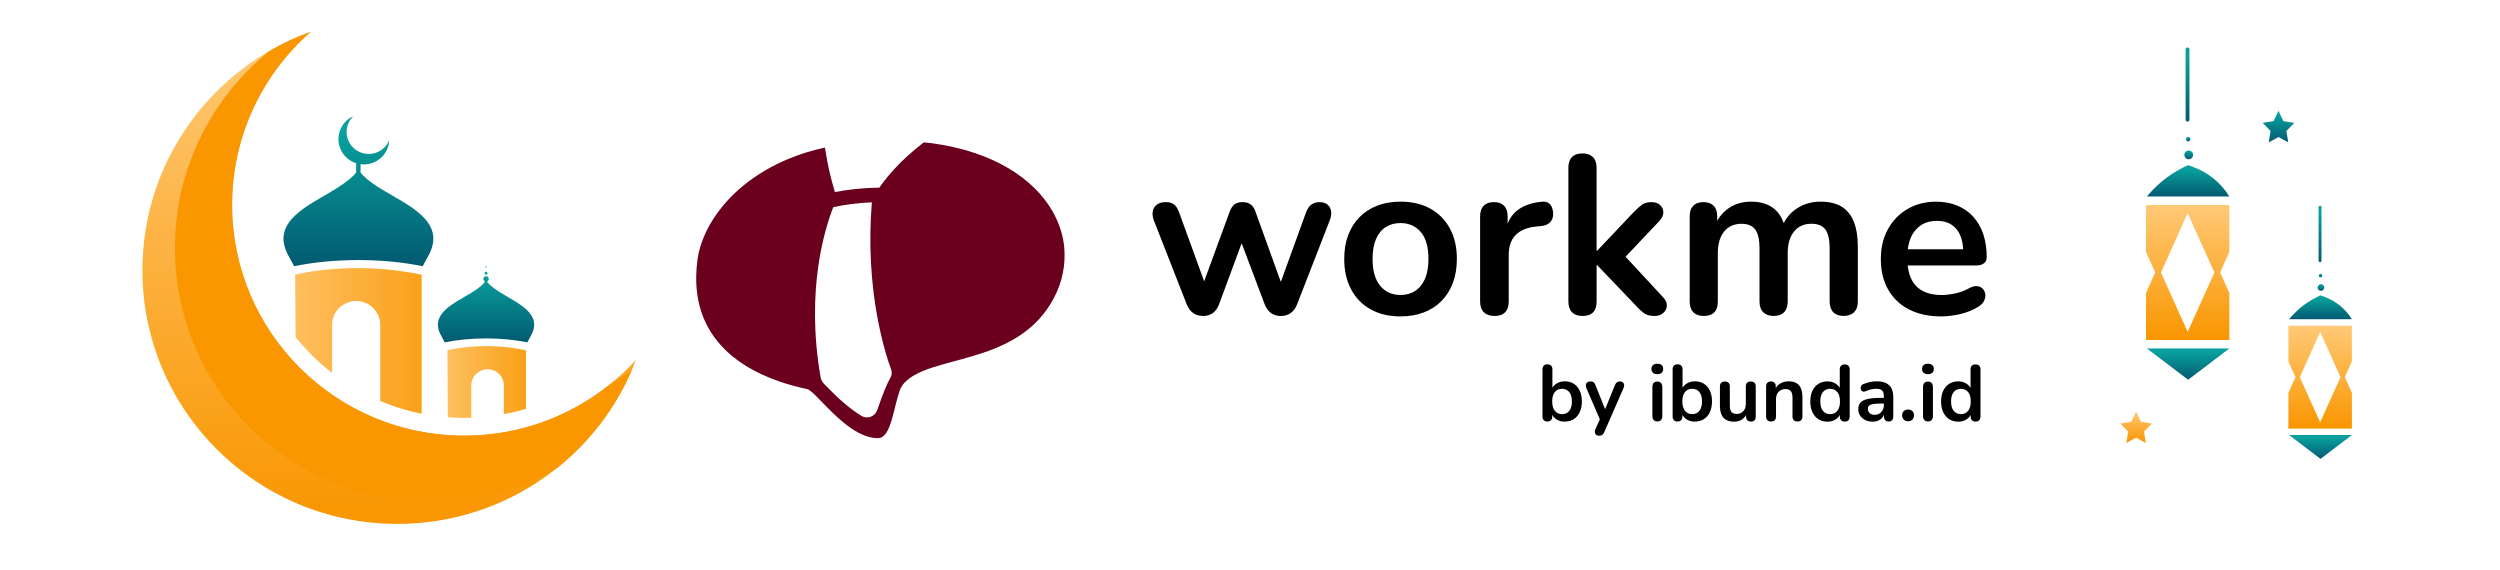 <svg width="158" height="36" viewBox="0 0 158 36" fill="none" xmlns="http://www.w3.org/2000/svg">
<path d="M29.33 27.532C21.233 27.532 14.668 21.003 14.668 12.949C14.668 8.586 16.597 4.671 19.649 2C13.44 4.227 9 10.139 9 17.081C9 25.932 16.214 33.11 25.115 33.11C32.009 33.11 37.89 28.802 40.192 22.744C37.51 25.686 33.637 27.532 29.33 27.532Z" fill="url(#paint0_linear_8763_109)"/>
<path d="M38.628 24.226C36.098 26.292 32.861 27.536 29.331 27.536C21.233 27.536 14.669 21.006 14.669 12.953C14.669 8.59 16.597 4.675 19.65 2.004C18.741 2.328 17.873 2.735 17.05 3.21C13.396 6.146 11.056 10.637 11.056 15.677C11.056 24.528 18.269 31.706 27.171 31.706C30.11 31.706 32.861 30.922 35.233 29.555C37.263 27.924 38.884 25.813 39.926 23.397C39.508 23.697 39.078 23.971 38.628 24.226Z" fill="#F99600"/>
<path d="M21.204 11.948C19.545 12.968 17.091 13.97 18.19 16.087C18.339 16.37 18.472 16.616 18.589 16.824C19.821 16.575 21.198 16.436 22.652 16.436C24.105 16.436 25.486 16.575 26.715 16.824C26.832 16.616 26.965 16.373 27.113 16.087C28.215 13.97 25.758 12.968 24.099 11.948C23.31 11.463 22.953 11.123 22.788 10.908V10.376C23.165 10.426 23.557 10.345 23.896 10.118C24.336 9.822 24.58 9.346 24.602 8.855C24.501 9.107 24.327 9.33 24.086 9.491C23.447 9.919 22.576 9.752 22.145 9.116C21.759 8.549 21.854 7.803 22.329 7.343C22.25 7.377 22.174 7.418 22.098 7.469C21.363 7.963 21.17 8.955 21.664 9.686C21.876 9.998 22.177 10.209 22.509 10.313V10.905C22.345 11.119 21.987 11.46 21.198 11.945L21.204 11.948Z" fill="url(#paint1_linear_8763_109)"/>
<path d="M30.718 16.911C30.744 16.911 30.763 16.892 30.763 16.867C30.763 16.842 30.744 16.823 30.718 16.823C30.693 16.823 30.674 16.842 30.674 16.867C30.674 16.892 30.693 16.911 30.718 16.911Z" fill="url(#paint2_linear_8763_109)"/>
<path d="M31.649 18.505C31.142 18.193 30.911 17.976 30.806 17.837V17.771C30.854 17.743 30.889 17.689 30.889 17.63C30.889 17.535 30.813 17.459 30.718 17.459C30.623 17.459 30.547 17.535 30.547 17.63C30.547 17.689 30.581 17.74 30.629 17.771V17.837C30.524 17.976 30.293 18.193 29.787 18.505C28.723 19.16 27.146 19.803 27.852 21.164C27.947 21.346 28.032 21.504 28.108 21.636C28.9 21.479 29.783 21.387 30.718 21.387C31.652 21.387 32.535 21.476 33.327 21.636C33.403 21.501 33.488 21.346 33.583 21.164C34.29 19.806 32.713 19.163 31.649 18.505Z" fill="url(#paint3_linear_8763_109)"/>
<path d="M30.718 17.359C30.769 17.359 30.81 17.318 30.81 17.268C30.81 17.218 30.769 17.177 30.718 17.177C30.667 17.177 30.626 17.218 30.626 17.268C30.626 17.318 30.667 17.359 30.718 17.359Z" fill="url(#paint4_linear_8763_109)"/>
<path d="M18.655 17.362C18.655 17.362 18.671 19.16 18.681 21.305C19.358 22.146 20.134 22.905 20.989 23.567V20.534C20.989 19.699 21.67 19.022 22.509 19.022C23.349 19.022 24.029 19.699 24.029 20.534V25.343C24.865 25.696 25.739 25.97 26.648 26.15V17.362C22.189 16.42 18.652 17.362 18.652 17.362H18.655Z" fill="url(#paint5_linear_8763_109)"/>
<path d="M28.279 22.137C28.279 22.137 28.298 24.398 28.302 26.37C28.64 26.395 28.982 26.414 29.331 26.414C29.483 26.414 29.635 26.401 29.784 26.398V24.36C29.784 23.797 30.243 23.337 30.813 23.337C31.383 23.337 31.842 23.794 31.842 24.36V26.172C32.317 26.083 32.785 25.976 33.245 25.838V22.14C30.477 21.535 28.279 22.14 28.279 22.14V22.137Z" fill="url(#paint6_linear_8763_109)"/>
<path d="M144 7L144.309 7.657L145 7.765L144.5 8.277L144.619 9L144 8.659L143.383 9L143.5 8.277L143 7.765L143.691 7.657L144 7Z" fill="url(#paint7_linear_8763_109)"/>
<path d="M135 26L135.309 26.657L136 26.765L135.5 27.277L135.619 28L135 27.659L134.383 28L134.5 27.277L134 26.765L134.691 26.657L135 26Z" fill="url(#paint8_linear_8763_109)"/>
<path d="M140.309 17.222L140.892 15.924V12.956H135.627V15.924L136.21 17.222L135.627 18.52V21.487H140.895V18.52L140.312 17.222H140.309ZM138.261 20.973L136.572 17.222L138.261 13.471L139.95 17.222L138.261 20.973Z" fill="url(#paint9_linear_8763_109)"/>
<path d="M135.687 22.023L138.29 24L140.894 22.023H135.687Z" fill="url(#paint10_linear_8763_109)"/>
<path d="M140.894 12.415V12.415C140.36 11.549 139.547 10.889 138.589 10.546L138.29 10.438V10.438C137.334 10.858 136.485 11.488 135.804 12.279L135.687 12.415H140.894Z" fill="url(#paint11_linear_8763_109)"/>
<path d="M138.603 9.788C138.603 9.942 138.48 10.065 138.326 10.065C138.173 10.065 138.05 9.942 138.05 9.788C138.05 9.635 138.173 9.512 138.326 9.512C138.48 9.512 138.603 9.635 138.603 9.788Z" fill="url(#paint12_linear_8763_109)"/>
<path d="M138.436 8.797C138.436 8.876 138.373 8.939 138.294 8.939C138.214 8.939 138.151 8.876 138.151 8.797C138.151 8.717 138.214 8.654 138.294 8.654C138.373 8.654 138.436 8.717 138.436 8.797Z" fill="url(#paint13_linear_8763_109)"/>
<path fill-rule="evenodd" clip-rule="evenodd" d="M138.252 3C138.319 3 138.373 3.054 138.373 3.121V7.564C138.373 7.63 138.319 7.685 138.252 7.685C138.185 7.685 138.131 7.63 138.131 7.564V3.121C138.131 3.054 138.185 3 138.252 3Z" fill="url(#paint14_linear_8763_109)"/>
<path d="M148.194 23.836L148.638 22.847V20.586H144.627V22.847L145.071 23.836L144.627 24.825V27.086H148.64V24.825L148.196 23.836H148.194ZM146.634 26.694L145.347 23.836L146.634 20.978L147.921 23.836L146.634 26.694Z" fill="url(#paint15_linear_8763_109)"/>
<path d="M144.672 27.494L146.656 29L148.639 27.494H144.672Z" fill="url(#paint16_linear_8763_109)"/>
<path d="M148.639 20.173V20.173C148.232 19.513 147.613 19.011 146.883 18.749L146.656 18.667V18.667C145.927 18.987 145.28 19.466 144.761 20.069L144.672 20.173H148.639Z" fill="url(#paint17_linear_8763_109)"/>
<path d="M146.894 18.172C146.894 18.288 146.8 18.382 146.683 18.382C146.567 18.382 146.473 18.288 146.473 18.172C146.473 18.055 146.567 17.961 146.683 17.961C146.8 17.961 146.894 18.055 146.894 18.172Z" fill="url(#paint18_linear_8763_109)"/>
<path d="M146.767 17.416C146.767 17.477 146.719 17.525 146.658 17.525C146.598 17.525 146.55 17.477 146.55 17.416C146.55 17.356 146.598 17.308 146.658 17.308C146.719 17.308 146.767 17.356 146.767 17.416Z" fill="url(#paint19_linear_8763_109)"/>
<path fill-rule="evenodd" clip-rule="evenodd" d="M146.626 13C146.677 13 146.719 13.041 146.719 13.092V16.477C146.719 16.528 146.677 16.569 146.626 16.569C146.576 16.569 146.534 16.528 146.534 16.477V13.092C146.534 13.041 146.576 13 146.626 13Z" fill="url(#paint20_linear_8763_109)"/>
<path d="M67.269 15.705C67.2 14.907 66.955 14.121 66.534 13.379C65.348 11.284 62.763 9.563 58.833 9.044C58.818 9.044 58.801 9.042 58.787 9.039C58.654 9.022 58.515 9.015 58.38 9C58.018 9.279 57.685 9.556 57.394 9.82C57.247 9.952 57.108 10.084 56.978 10.212C56.939 10.251 56.902 10.288 56.865 10.324C56.76 10.43 56.66 10.535 56.565 10.638C56.53 10.674 56.496 10.713 56.462 10.75C56.356 10.868 56.256 10.98 56.166 11.088C56.156 11.1 56.146 11.113 56.136 11.122C55.918 11.384 55.74 11.622 55.6 11.82C55.59 11.835 55.578 11.849 55.569 11.864C54.519 11.864 53.547 11.989 52.764 12.138C52.698 11.92 52.639 11.707 52.585 11.499C52.578 11.467 52.568 11.433 52.558 11.401C52.534 11.301 52.51 11.206 52.485 11.108C52.475 11.071 52.468 11.037 52.458 11C52.436 10.904 52.414 10.811 52.394 10.721C52.387 10.687 52.38 10.652 52.372 10.618C52.353 10.527 52.333 10.437 52.316 10.349C52.309 10.317 52.304 10.288 52.299 10.258C52.297 10.243 52.294 10.229 52.289 10.214C52.226 9.889 52.174 9.59 52.133 9.323C51.697 9.421 51.274 9.531 50.877 9.658C50.557 9.761 50.248 9.874 49.952 9.991C49.36 10.229 48.819 10.498 48.325 10.792C46.347 11.959 45.129 13.489 44.522 14.88C44.294 15.401 44.152 15.9 44.089 16.356C44.04 16.708 44.01 17.046 44.003 17.372C43.956 19.117 44.47 20.461 45.285 21.494C45.315 21.53 45.342 21.567 45.371 21.601C45.515 21.775 45.667 21.944 45.826 22.101C45.997 22.27 46.178 22.429 46.367 22.578C46.555 22.727 46.749 22.867 46.947 22.999C47.199 23.166 47.458 23.315 47.723 23.452C47.825 23.506 47.931 23.56 48.036 23.609C48.134 23.655 48.232 23.702 48.33 23.743C48.452 23.797 48.577 23.851 48.699 23.9C48.888 23.976 49.074 24.044 49.26 24.11C49.404 24.159 49.546 24.206 49.688 24.25C49.984 24.34 50.275 24.419 50.557 24.487C50.711 24.524 50.86 24.558 51.009 24.59C51.046 24.598 51.085 24.617 51.132 24.644C51.146 24.654 51.166 24.669 51.181 24.681C51.264 24.739 51.357 24.818 51.465 24.921C51.528 24.982 51.599 25.05 51.672 25.126C51.846 25.302 52.044 25.511 52.26 25.728C53.131 26.614 54.301 27.692 55.483 27.692C56.352 27.692 56.454 25.687 56.924 24.526C56.924 24.526 56.924 24.524 56.927 24.522C56.995 24.402 57.064 24.299 57.132 24.223C58.747 22.426 63.97 23.114 66.375 19.237C66.995 18.238 67.296 17.163 67.281 16.096C67.281 15.964 67.274 15.829 67.261 15.697L67.269 15.705ZM56.32 23.347C56.386 23.525 56.366 23.721 56.268 23.885C56.07 24.218 55.825 24.813 55.456 25.87C55.449 25.89 55.441 25.91 55.436 25.929C55.289 26.338 54.805 26.507 54.435 26.279C53.76 25.866 53.055 25.253 52.607 24.791C52.424 24.602 52.265 24.438 52.118 24.299C51.981 24.169 51.888 24 51.856 23.814C50.911 18.329 52.13 14.441 52.666 13.09C53.332 12.951 54.176 12.821 55.101 12.787C54.651 18.29 55.926 22.277 56.317 23.347H56.32Z" fill="#6A001D"/>
<path d="M76.023 19.967C75.786 19.967 75.583 19.908 75.412 19.788C75.24 19.668 75.103 19.482 74.998 19.225L72.933 13.955C72.847 13.727 72.82 13.524 72.854 13.35C72.888 13.174 72.974 13.034 73.119 12.929C73.26 12.824 73.451 12.773 73.689 12.773C73.897 12.773 74.068 12.821 74.2 12.922C74.332 13.022 74.447 13.208 74.543 13.485L76.266 18.229H75.938L77.719 13.37C77.795 13.162 77.898 13.01 78.025 12.914C78.153 12.819 78.321 12.773 78.532 12.773C78.742 12.773 78.911 12.821 79.046 12.922C79.178 13.022 79.278 13.171 79.344 13.37L81.097 18.229H80.798L82.535 13.443C82.631 13.186 82.751 13.01 82.898 12.917C83.044 12.821 83.209 12.775 83.39 12.775C83.617 12.775 83.793 12.831 83.916 12.946C84.038 13.061 84.112 13.206 84.129 13.382C84.148 13.558 84.114 13.749 84.028 13.96L81.978 19.23C81.882 19.477 81.748 19.663 81.571 19.785C81.395 19.908 81.189 19.971 80.952 19.971C80.715 19.971 80.509 19.91 80.333 19.785C80.157 19.663 80.022 19.477 79.927 19.23L78.062 14.285H78.874L77.051 19.215C76.956 19.472 76.824 19.661 76.652 19.785C76.481 19.908 76.273 19.971 76.026 19.971L76.023 19.967Z" fill="black"/>
<path d="M88.513 19.997C87.791 19.997 87.165 19.85 86.634 19.556C86.103 19.263 85.689 18.842 85.396 18.296C85.102 17.75 84.955 17.106 84.955 16.364C84.955 15.804 85.038 15.302 85.205 14.861C85.371 14.421 85.611 14.039 85.924 13.721C86.237 13.403 86.612 13.16 87.05 12.994C87.486 12.827 87.975 12.744 88.516 12.744C89.238 12.744 89.864 12.891 90.395 13.185C90.926 13.479 91.34 13.897 91.633 14.438C91.927 14.979 92.074 15.62 92.074 16.362C92.074 16.923 91.991 17.427 91.824 17.872C91.658 18.318 91.418 18.702 91.105 19.02C90.792 19.339 90.417 19.581 89.979 19.747C89.544 19.914 89.054 19.997 88.513 19.997ZM88.513 18.643C88.863 18.643 89.174 18.558 89.438 18.386C89.705 18.215 89.911 17.96 90.058 17.625C90.204 17.287 90.278 16.869 90.278 16.364C90.278 15.606 90.116 15.038 89.793 14.661C89.47 14.286 89.042 14.098 88.511 14.098C88.159 14.098 87.85 14.181 87.586 14.348C87.319 14.514 87.114 14.766 86.967 15.101C86.82 15.439 86.746 15.858 86.746 16.362C86.746 17.113 86.908 17.679 87.231 18.066C87.554 18.45 87.98 18.643 88.513 18.643Z" fill="black"/>
<path d="M94.453 19.967C94.16 19.967 93.934 19.889 93.778 19.732C93.621 19.576 93.543 19.351 93.543 19.057V13.671C93.543 13.378 93.619 13.155 93.771 13.001C93.922 12.849 94.135 12.773 94.412 12.773C94.688 12.773 94.901 12.849 95.053 13.001C95.205 13.153 95.281 13.375 95.281 13.671V14.57H95.139C95.271 13.999 95.533 13.569 95.922 13.273C96.311 12.979 96.827 12.803 97.473 12.746C97.671 12.727 97.831 12.778 97.95 12.896C98.068 13.015 98.139 13.197 98.156 13.444C98.176 13.681 98.119 13.875 97.992 14.022C97.865 14.168 97.671 14.257 97.415 14.286L97.101 14.315C96.521 14.372 96.086 14.55 95.792 14.849C95.498 15.148 95.352 15.569 95.352 16.11V19.059C95.352 19.353 95.276 19.578 95.124 19.735C94.972 19.891 94.749 19.97 94.453 19.97V19.967Z" fill="black"/>
<path d="M100.006 19.967C99.722 19.967 99.501 19.889 99.35 19.732C99.198 19.576 99.122 19.351 99.122 19.057V10.595C99.122 10.301 99.198 10.078 99.35 9.924C99.501 9.772 99.719 9.696 100.006 9.696C100.292 9.696 100.512 9.772 100.669 9.924C100.825 10.076 100.904 10.299 100.904 10.595V15.852H100.933L103.282 13.373C103.473 13.182 103.64 13.035 103.782 12.932C103.924 12.827 104.119 12.776 104.366 12.776C104.614 12.776 104.802 12.839 104.929 12.969C105.057 13.096 105.123 13.251 105.123 13.432C105.123 13.613 105.037 13.794 104.866 13.973L102.387 16.594V15.852L105.108 18.788C105.279 18.969 105.358 19.15 105.343 19.336C105.328 19.522 105.25 19.674 105.108 19.791C104.966 19.909 104.785 19.97 104.567 19.97C104.3 19.97 104.09 19.918 103.933 19.813C103.777 19.708 103.603 19.551 103.415 19.343L100.935 16.751H100.906V19.059C100.906 19.666 100.608 19.97 100.008 19.97L100.006 19.967Z" fill="black"/>
<path d="M107.673 19.968C107.389 19.968 107.168 19.889 107.017 19.733C106.865 19.576 106.789 19.351 106.789 19.057V13.672C106.789 13.378 106.865 13.155 107.017 13.001C107.168 12.847 107.381 12.774 107.658 12.774C107.934 12.774 108.147 12.849 108.299 13.001C108.451 13.153 108.527 13.376 108.527 13.672V14.712L108.37 14.284C108.561 13.809 108.855 13.434 109.253 13.158C109.652 12.884 110.127 12.744 110.678 12.744C111.228 12.744 111.698 12.876 112.06 13.143C112.42 13.41 112.672 13.819 112.814 14.367H112.616C112.807 13.863 113.12 13.466 113.556 13.177C113.991 12.889 114.495 12.744 115.066 12.744C115.597 12.744 116.037 12.849 116.382 13.057C116.73 13.265 116.987 13.581 117.158 14.005C117.329 14.428 117.415 14.962 117.415 15.608V19.055C117.415 19.348 117.337 19.573 117.18 19.73C117.023 19.887 116.803 19.965 116.517 19.965C116.23 19.965 116.013 19.887 115.861 19.73C115.709 19.573 115.633 19.348 115.633 19.055V15.679C115.633 15.148 115.545 14.759 115.369 14.511C115.193 14.264 114.897 14.142 114.478 14.142C114.013 14.142 113.646 14.306 113.382 14.634C113.115 14.962 112.983 15.415 112.983 15.995V19.057C112.983 19.351 112.907 19.576 112.755 19.733C112.604 19.889 112.386 19.968 112.1 19.968C111.813 19.968 111.593 19.889 111.436 19.733C111.28 19.576 111.201 19.351 111.201 19.057V15.681C111.201 15.15 111.113 14.761 110.937 14.514C110.761 14.267 110.47 14.144 110.061 14.144C109.596 14.144 109.229 14.308 108.965 14.636C108.698 14.964 108.566 15.417 108.566 15.997V19.059C108.566 19.667 108.267 19.97 107.668 19.97L107.673 19.968Z" fill="black"/>
<path d="M122.684 19.997C121.896 19.997 121.218 19.85 120.648 19.556C120.078 19.262 119.64 18.844 119.332 18.303C119.023 17.762 118.869 17.12 118.869 16.379C118.869 15.637 119.018 15.025 119.317 14.484C119.616 13.943 120.029 13.517 120.555 13.209C121.081 12.9 121.683 12.746 122.356 12.746C122.851 12.746 123.294 12.827 123.688 12.988C124.082 13.15 124.419 13.383 124.698 13.686C124.977 13.99 125.193 14.359 125.34 14.79C125.486 15.223 125.56 15.708 125.56 16.251C125.56 16.423 125.501 16.552 125.381 16.643C125.261 16.734 125.095 16.778 124.875 16.778H120.303V15.752H124.304L124.077 15.965C124.077 15.529 124.013 15.162 123.884 14.868C123.756 14.575 123.57 14.349 123.328 14.193C123.086 14.036 122.785 13.958 122.423 13.958C122.024 13.958 121.683 14.051 121.404 14.234C121.125 14.42 120.91 14.68 120.763 15.018C120.616 15.355 120.543 15.757 120.543 16.222V16.322C120.543 17.101 120.727 17.683 121.091 18.068C121.456 18.452 121.997 18.645 122.709 18.645C122.956 18.645 123.233 18.613 123.541 18.552C123.849 18.491 124.14 18.383 124.417 18.232C124.615 18.117 124.791 18.068 124.943 18.082C125.095 18.097 125.217 18.151 125.305 18.246C125.396 18.342 125.45 18.457 125.469 18.596C125.489 18.733 125.462 18.873 125.391 19.017C125.32 19.159 125.198 19.284 125.029 19.387C124.696 19.595 124.314 19.749 123.881 19.85C123.448 19.95 123.049 19.999 122.677 19.999L122.684 19.997Z" fill="black"/>
<path d="M98.897 26.649C98.689 26.649 98.508 26.598 98.354 26.495C98.2 26.392 98.097 26.253 98.046 26.079L98.102 25.954V26.319C98.102 26.422 98.075 26.502 98.021 26.556C97.968 26.612 97.892 26.639 97.796 26.639C97.701 26.639 97.62 26.612 97.566 26.556C97.512 26.5 97.485 26.422 97.485 26.319V23.342C97.485 23.239 97.512 23.161 97.566 23.107C97.62 23.053 97.696 23.026 97.796 23.026C97.897 23.026 97.975 23.053 98.029 23.107C98.085 23.161 98.112 23.239 98.112 23.342V24.644H98.051C98.105 24.48 98.207 24.348 98.362 24.248C98.516 24.148 98.694 24.099 98.897 24.099C99.115 24.099 99.304 24.15 99.463 24.253C99.622 24.355 99.749 24.502 99.84 24.691C99.93 24.879 99.974 25.107 99.974 25.369C99.974 25.631 99.93 25.856 99.84 26.047C99.749 26.24 99.624 26.387 99.46 26.49C99.299 26.593 99.11 26.644 98.897 26.644V26.649ZM98.721 26.174C98.844 26.174 98.954 26.145 99.047 26.084C99.14 26.023 99.213 25.934 99.264 25.814C99.316 25.697 99.343 25.548 99.343 25.371C99.343 25.105 99.287 24.904 99.171 24.772C99.059 24.64 98.907 24.573 98.721 24.573C98.596 24.573 98.489 24.603 98.396 24.662C98.303 24.72 98.229 24.808 98.178 24.928C98.126 25.046 98.1 25.195 98.1 25.371C98.1 25.636 98.156 25.834 98.271 25.971C98.383 26.106 98.535 26.174 98.721 26.174Z" fill="black"/>
<path d="M101.06 27.541C100.986 27.541 100.925 27.521 100.879 27.482C100.832 27.443 100.805 27.391 100.796 27.33C100.788 27.267 100.798 27.201 100.827 27.13L101.168 26.373V26.633L100.255 24.523C100.225 24.449 100.216 24.381 100.225 24.317C100.235 24.253 100.267 24.202 100.318 24.165C100.37 24.126 100.441 24.106 100.531 24.106C100.607 24.106 100.671 24.124 100.717 24.16C100.764 24.195 100.805 24.261 100.842 24.359L101.517 26.048H101.368L102.058 24.354C102.095 24.261 102.139 24.197 102.188 24.16C102.239 24.126 102.305 24.106 102.389 24.106C102.462 24.106 102.521 24.126 102.565 24.165C102.609 24.204 102.636 24.253 102.646 24.314C102.655 24.376 102.646 24.444 102.611 24.518L101.395 27.298C101.351 27.391 101.305 27.455 101.256 27.489C101.207 27.524 101.141 27.538 101.06 27.538V27.541Z" fill="black"/>
<path d="M104.742 23.648C104.625 23.648 104.534 23.619 104.468 23.56C104.402 23.501 104.37 23.421 104.37 23.318C104.37 23.215 104.402 23.129 104.468 23.073C104.534 23.017 104.625 22.987 104.742 22.987C104.86 22.987 104.955 23.017 105.019 23.073C105.082 23.129 105.114 23.212 105.114 23.318C105.114 23.423 105.082 23.501 105.019 23.56C104.955 23.619 104.864 23.648 104.742 23.648ZM104.742 26.635C104.642 26.635 104.566 26.605 104.512 26.544C104.458 26.483 104.431 26.4 104.431 26.294V24.456C104.431 24.346 104.458 24.263 104.512 24.204C104.566 24.145 104.642 24.116 104.742 24.116C104.842 24.116 104.921 24.145 104.975 24.204C105.031 24.263 105.058 24.346 105.058 24.456V26.294C105.058 26.402 105.031 26.485 104.977 26.544C104.923 26.605 104.845 26.635 104.742 26.635Z" fill="black"/>
<path d="M107.122 26.649C106.914 26.649 106.733 26.598 106.579 26.495C106.425 26.392 106.322 26.253 106.27 26.079L106.327 25.954V26.319C106.327 26.422 106.3 26.502 106.246 26.556C106.192 26.612 106.116 26.639 106.021 26.639C105.925 26.639 105.845 26.612 105.791 26.556C105.737 26.5 105.71 26.422 105.71 26.319V23.342C105.71 23.239 105.737 23.161 105.791 23.107C105.845 23.053 105.92 23.026 106.021 23.026C106.121 23.026 106.199 23.053 106.253 23.107C106.31 23.161 106.336 23.239 106.336 23.342V24.644H106.275C106.329 24.48 106.432 24.348 106.586 24.248C106.74 24.148 106.919 24.099 107.122 24.099C107.34 24.099 107.528 24.15 107.687 24.253C107.846 24.355 107.974 24.502 108.064 24.691C108.155 24.879 108.199 25.107 108.199 25.369C108.199 25.631 108.155 25.856 108.064 26.047C107.974 26.24 107.849 26.387 107.685 26.49C107.523 26.593 107.335 26.644 107.122 26.644V26.649ZM106.946 26.174C107.068 26.174 107.178 26.145 107.271 26.084C107.364 26.023 107.438 25.934 107.489 25.814C107.54 25.697 107.567 25.548 107.567 25.371C107.567 25.105 107.511 24.904 107.396 24.772C107.284 24.64 107.132 24.573 106.946 24.573C106.821 24.573 106.713 24.603 106.62 24.662C106.527 24.72 106.454 24.808 106.403 24.928C106.351 25.046 106.324 25.195 106.324 25.371C106.324 25.636 106.38 25.834 106.496 25.971C106.608 26.106 106.76 26.174 106.946 26.174Z" fill="black"/>
<path d="M109.602 26.65C109.399 26.65 109.23 26.613 109.096 26.537C108.961 26.461 108.863 26.349 108.797 26.199C108.731 26.05 108.699 25.861 108.699 25.639V24.427C108.699 24.319 108.726 24.241 108.78 24.19C108.834 24.138 108.91 24.111 109.01 24.111C109.11 24.111 109.189 24.138 109.243 24.19C109.299 24.241 109.326 24.322 109.326 24.427V25.649C109.326 25.822 109.36 25.95 109.431 26.035C109.502 26.119 109.612 26.16 109.766 26.16C109.933 26.16 110.07 26.101 110.177 25.986C110.285 25.871 110.336 25.717 110.336 25.529V24.427C110.336 24.319 110.363 24.241 110.417 24.19C110.471 24.138 110.547 24.111 110.647 24.111C110.748 24.111 110.826 24.138 110.88 24.19C110.936 24.241 110.963 24.322 110.963 24.427V26.322C110.963 26.535 110.86 26.642 110.657 26.642C110.559 26.642 110.486 26.615 110.432 26.559C110.378 26.503 110.351 26.424 110.351 26.322V25.94L110.422 26.089C110.351 26.27 110.246 26.407 110.104 26.505C109.962 26.603 109.793 26.65 109.6 26.65H109.602Z" fill="black"/>
<path d="M111.928 26.64C111.828 26.64 111.752 26.613 111.698 26.557C111.644 26.501 111.617 26.423 111.617 26.32V24.425C111.617 24.322 111.644 24.244 111.698 24.19C111.752 24.136 111.828 24.109 111.923 24.109C112.019 24.109 112.094 24.136 112.148 24.19C112.202 24.244 112.229 24.322 112.229 24.425V24.765L112.173 24.641C112.246 24.464 112.361 24.33 112.515 24.237C112.669 24.144 112.846 24.1 113.044 24.1C113.242 24.1 113.404 24.136 113.531 24.21C113.658 24.283 113.754 24.393 113.817 24.543C113.881 24.692 113.913 24.881 113.913 25.106V26.317C113.913 26.42 113.886 26.501 113.832 26.555C113.778 26.611 113.702 26.638 113.602 26.638C113.502 26.638 113.423 26.611 113.369 26.555C113.313 26.498 113.286 26.42 113.286 26.317V25.135C113.286 24.944 113.249 24.807 113.179 24.719C113.108 24.633 112.995 24.589 112.846 24.589C112.662 24.589 112.515 24.648 112.408 24.763C112.3 24.878 112.244 25.032 112.244 25.221V26.317C112.244 26.53 112.138 26.638 111.928 26.638V26.64Z" fill="black"/>
<path d="M115.488 26.649C115.275 26.649 115.087 26.598 114.925 26.495C114.764 26.392 114.636 26.243 114.546 26.052C114.455 25.861 114.411 25.633 114.411 25.374C114.411 25.114 114.455 24.884 114.546 24.696C114.636 24.507 114.761 24.36 114.925 24.258C115.087 24.155 115.275 24.103 115.488 24.103C115.701 24.103 115.87 24.152 116.021 24.253C116.173 24.353 116.276 24.485 116.33 24.649H116.273V23.347C116.273 23.244 116.3 23.166 116.354 23.112C116.408 23.058 116.484 23.031 116.584 23.031C116.685 23.031 116.763 23.058 116.817 23.112C116.873 23.166 116.9 23.244 116.9 23.347V26.324C116.9 26.426 116.873 26.507 116.819 26.561C116.765 26.617 116.689 26.644 116.589 26.644C116.489 26.644 116.413 26.617 116.359 26.561C116.305 26.505 116.278 26.426 116.278 26.324V25.932L116.335 26.081C116.286 26.255 116.183 26.395 116.029 26.497C115.875 26.6 115.693 26.652 115.488 26.652V26.649ZM115.664 26.174C115.786 26.174 115.897 26.145 115.99 26.084C116.083 26.023 116.156 25.934 116.207 25.814C116.259 25.697 116.286 25.548 116.286 25.371C116.286 25.105 116.229 24.904 116.114 24.772C116.002 24.64 115.85 24.573 115.664 24.573C115.539 24.573 115.432 24.603 115.339 24.662C115.246 24.72 115.172 24.808 115.121 24.928C115.069 25.046 115.043 25.195 115.043 25.371C115.043 25.636 115.099 25.834 115.214 25.971C115.326 26.106 115.478 26.174 115.664 26.174Z" fill="black"/>
<path d="M118.359 26.65C118.182 26.65 118.023 26.616 117.886 26.547C117.747 26.479 117.639 26.386 117.561 26.268C117.483 26.151 117.443 26.019 117.443 25.872C117.443 25.691 117.49 25.549 117.583 25.444C117.676 25.338 117.828 25.262 118.038 25.216C118.248 25.169 118.53 25.145 118.885 25.145H119.134V25.505H118.89C118.682 25.505 118.518 25.514 118.393 25.534C118.268 25.554 118.182 25.588 118.129 25.637C118.077 25.686 118.05 25.752 118.05 25.84C118.05 25.95 118.089 26.041 118.165 26.112C118.241 26.183 118.349 26.217 118.486 26.217C118.596 26.217 118.694 26.19 118.78 26.139C118.865 26.087 118.931 26.016 118.983 25.926C119.032 25.835 119.059 25.732 119.059 25.615V25.04C119.059 24.873 119.022 24.753 118.948 24.68C118.875 24.606 118.75 24.57 118.579 24.57C118.481 24.57 118.378 24.582 118.266 24.604C118.153 24.626 118.036 24.668 117.913 24.724C117.85 24.753 117.793 24.763 117.744 24.748C117.695 24.736 117.659 24.707 117.632 24.665C117.605 24.623 117.593 24.577 117.593 24.528C117.593 24.479 117.605 24.428 117.632 24.381C117.659 24.332 117.703 24.298 117.766 24.273C117.921 24.21 118.067 24.166 118.209 24.139C118.351 24.112 118.481 24.1 118.598 24.1C118.838 24.1 119.036 24.136 119.193 24.21C119.347 24.283 119.465 24.393 119.541 24.543C119.616 24.692 119.656 24.883 119.656 25.116V26.317C119.656 26.42 119.631 26.501 119.58 26.555C119.531 26.611 119.457 26.638 119.364 26.638C119.271 26.638 119.198 26.611 119.147 26.555C119.095 26.498 119.068 26.42 119.068 26.317V26.077H119.107C119.083 26.195 119.039 26.295 118.97 26.381C118.902 26.467 118.816 26.533 118.713 26.579C118.611 26.626 118.491 26.65 118.359 26.65Z" fill="black"/>
<path d="M120.592 26.623C120.479 26.623 120.386 26.589 120.318 26.518C120.249 26.447 120.215 26.359 120.215 26.247C120.215 26.134 120.249 26.053 120.318 25.985C120.386 25.916 120.477 25.882 120.592 25.882C120.707 25.882 120.8 25.916 120.866 25.985C120.932 26.053 120.964 26.141 120.964 26.247C120.964 26.352 120.932 26.447 120.866 26.518C120.8 26.589 120.709 26.623 120.592 26.623Z" fill="black"/>
<path d="M121.845 23.648C121.727 23.648 121.637 23.619 121.571 23.56C121.504 23.501 121.473 23.421 121.473 23.318C121.473 23.215 121.504 23.129 121.571 23.073C121.637 23.017 121.727 22.987 121.845 22.987C121.962 22.987 122.058 23.017 122.121 23.073C122.185 23.129 122.217 23.212 122.217 23.318C122.217 23.423 122.185 23.501 122.121 23.56C122.058 23.619 121.967 23.648 121.845 23.648ZM121.845 26.635C121.744 26.635 121.668 26.605 121.615 26.544C121.561 26.483 121.534 26.4 121.534 26.294V24.456C121.534 24.346 121.561 24.263 121.615 24.204C121.668 24.145 121.744 24.116 121.845 24.116C121.945 24.116 122.023 24.145 122.077 24.204C122.133 24.263 122.16 24.346 122.16 24.456V26.294C122.16 26.402 122.133 26.485 122.08 26.544C122.026 26.605 121.947 26.635 121.845 26.635Z" fill="black"/>
<path d="M123.754 26.649C123.541 26.649 123.352 26.598 123.191 26.495C123.029 26.392 122.902 26.243 122.811 26.052C122.721 25.861 122.677 25.633 122.677 25.374C122.677 25.114 122.721 24.884 122.811 24.696C122.902 24.507 123.027 24.36 123.191 24.258C123.352 24.155 123.541 24.103 123.754 24.103C123.966 24.103 124.135 24.152 124.287 24.253C124.439 24.353 124.542 24.485 124.595 24.649H124.539V23.347C124.539 23.244 124.566 23.166 124.62 23.112C124.674 23.058 124.75 23.031 124.85 23.031C124.95 23.031 125.029 23.058 125.082 23.112C125.139 23.166 125.166 23.244 125.166 23.347V26.324C125.166 26.426 125.139 26.507 125.085 26.561C125.031 26.617 124.955 26.644 124.855 26.644C124.754 26.644 124.679 26.617 124.625 26.561C124.571 26.505 124.544 26.426 124.544 26.324V25.932L124.6 26.081C124.551 26.255 124.449 26.395 124.294 26.497C124.14 26.6 123.959 26.652 123.754 26.652V26.649ZM123.93 26.174C124.052 26.174 124.162 26.145 124.255 26.084C124.348 26.023 124.422 25.934 124.473 25.814C124.524 25.697 124.551 25.548 124.551 25.371C124.551 25.105 124.495 24.904 124.38 24.772C124.267 24.64 124.116 24.573 123.93 24.573C123.805 24.573 123.697 24.603 123.604 24.662C123.511 24.72 123.438 24.808 123.386 24.928C123.335 25.046 123.308 25.195 123.308 25.371C123.308 25.636 123.364 25.834 123.479 25.971C123.592 26.106 123.744 26.174 123.93 26.174Z" fill="black"/>
<defs>
<linearGradient id="paint0_linear_8763_109" x1="24.596" y1="2" x2="24.596" y2="33.11" gradientUnits="userSpaceOnUse">
<stop stop-color="#FFC976"/>
<stop offset="1" stop-color="#F99600"/>
</linearGradient>
<linearGradient id="paint1_linear_8763_109" x1="22.652" y1="20.556" x2="22.652" y2="8.556" gradientUnits="userSpaceOnUse">
<stop stop-color="#003B5E"/>
<stop offset="1" stop-color="#089F9C"/>
</linearGradient>
<linearGradient id="paint2_linear_8763_109" x1="30.718" y1="23.531" x2="30.718" y2="17.439" gradientUnits="userSpaceOnUse">
<stop stop-color="#003B5E"/>
<stop offset="1" stop-color="#089F9C"/>
</linearGradient>
<linearGradient id="paint3_linear_8763_109" x1="30.718" y1="23.531" x2="30.718" y2="17.439" gradientUnits="userSpaceOnUse">
<stop stop-color="#003B5E"/>
<stop offset="1" stop-color="#089F9C"/>
</linearGradient>
<linearGradient id="paint4_linear_8763_109" x1="30.718" y1="23.531" x2="30.718" y2="17.439" gradientUnits="userSpaceOnUse">
<stop stop-color="#003B5E"/>
<stop offset="1" stop-color="#089F9C"/>
</linearGradient>
<linearGradient id="paint5_linear_8763_109" x1="16" y1="16.943" x2="29.5" y2="16.943" gradientUnits="userSpaceOnUse">
<stop stop-color="#FFC976"/>
<stop offset="1" stop-color="#F99600"/>
</linearGradient>
<linearGradient id="paint6_linear_8763_109" x1="26.632" y1="21.871" x2="35.016" y2="21.871" gradientUnits="userSpaceOnUse">
<stop stop-color="#FFC976"/>
<stop offset="1" stop-color="#F99600"/>
</linearGradient>
<linearGradient id="paint7_linear_8763_109" x1="144" y1="9.787" x2="144" y2="7.256" gradientUnits="userSpaceOnUse">
<stop stop-color="#003B5E"/>
<stop offset="1" stop-color="#089F9C"/>
</linearGradient>
<linearGradient id="paint8_linear_8763_109" x1="135" y1="26" x2="135" y2="28" gradientUnits="userSpaceOnUse">
<stop stop-color="#FFC976"/>
<stop offset="1" stop-color="#F99600"/>
</linearGradient>
<linearGradient id="paint9_linear_8763_109" x1="138.261" y1="12.956" x2="138.261" y2="21.487" gradientUnits="userSpaceOnUse">
<stop stop-color="#FFC976"/>
<stop offset="1" stop-color="#F99600"/>
</linearGradient>
<linearGradient id="paint10_linear_8763_109" x1="138.29" y1="24.778" x2="138.29" y2="22.276" gradientUnits="userSpaceOnUse">
<stop stop-color="#003B5E"/>
<stop offset="1" stop-color="#089F9C"/>
</linearGradient>
<linearGradient id="paint11_linear_8763_109" x1="138.29" y1="13.193" x2="138.29" y2="10.691" gradientUnits="userSpaceOnUse">
<stop stop-color="#003B5E"/>
<stop offset="1" stop-color="#089F9C"/>
</linearGradient>
<linearGradient id="paint12_linear_8763_109" x1="138.326" y1="10.283" x2="138.326" y2="9.582" gradientUnits="userSpaceOnUse">
<stop stop-color="#003B5E"/>
<stop offset="1" stop-color="#089F9C"/>
</linearGradient>
<linearGradient id="paint13_linear_8763_109" x1="138.294" y1="9.051" x2="138.294" y2="8.691" gradientUnits="userSpaceOnUse">
<stop stop-color="#003B5E"/>
<stop offset="1" stop-color="#089F9C"/>
</linearGradient>
<linearGradient id="paint14_linear_8763_109" x1="138.252" y1="9.529" x2="138.252" y2="3.599" gradientUnits="userSpaceOnUse">
<stop stop-color="#003B5E"/>
<stop offset="1" stop-color="#089F9C"/>
</linearGradient>
<linearGradient id="paint15_linear_8763_109" x1="146.634" y1="20.586" x2="146.634" y2="27.086" gradientUnits="userSpaceOnUse">
<stop stop-color="#FFC976"/>
<stop offset="1" stop-color="#F99600"/>
</linearGradient>
<linearGradient id="paint16_linear_8763_109" x1="146.656" y1="29.593" x2="146.656" y2="27.687" gradientUnits="userSpaceOnUse">
<stop stop-color="#003B5E"/>
<stop offset="1" stop-color="#089F9C"/>
</linearGradient>
<linearGradient id="paint17_linear_8763_109" x1="146.656" y1="20.766" x2="146.656" y2="18.86" gradientUnits="userSpaceOnUse">
<stop stop-color="#003B5E"/>
<stop offset="1" stop-color="#089F9C"/>
</linearGradient>
<linearGradient id="paint18_linear_8763_109" x1="146.683" y1="18.548" x2="146.683" y2="18.015" gradientUnits="userSpaceOnUse">
<stop stop-color="#003B5E"/>
<stop offset="1" stop-color="#089F9C"/>
</linearGradient>
<linearGradient id="paint19_linear_8763_109" x1="146.658" y1="17.61" x2="146.658" y2="17.335" gradientUnits="userSpaceOnUse">
<stop stop-color="#003B5E"/>
<stop offset="1" stop-color="#089F9C"/>
</linearGradient>
<linearGradient id="paint20_linear_8763_109" x1="146.626" y1="17.974" x2="146.626" y2="13.457" gradientUnits="userSpaceOnUse">
<stop stop-color="#003B5E"/>
<stop offset="1" stop-color="#089F9C"/>
</linearGradient>
</defs>
</svg>
